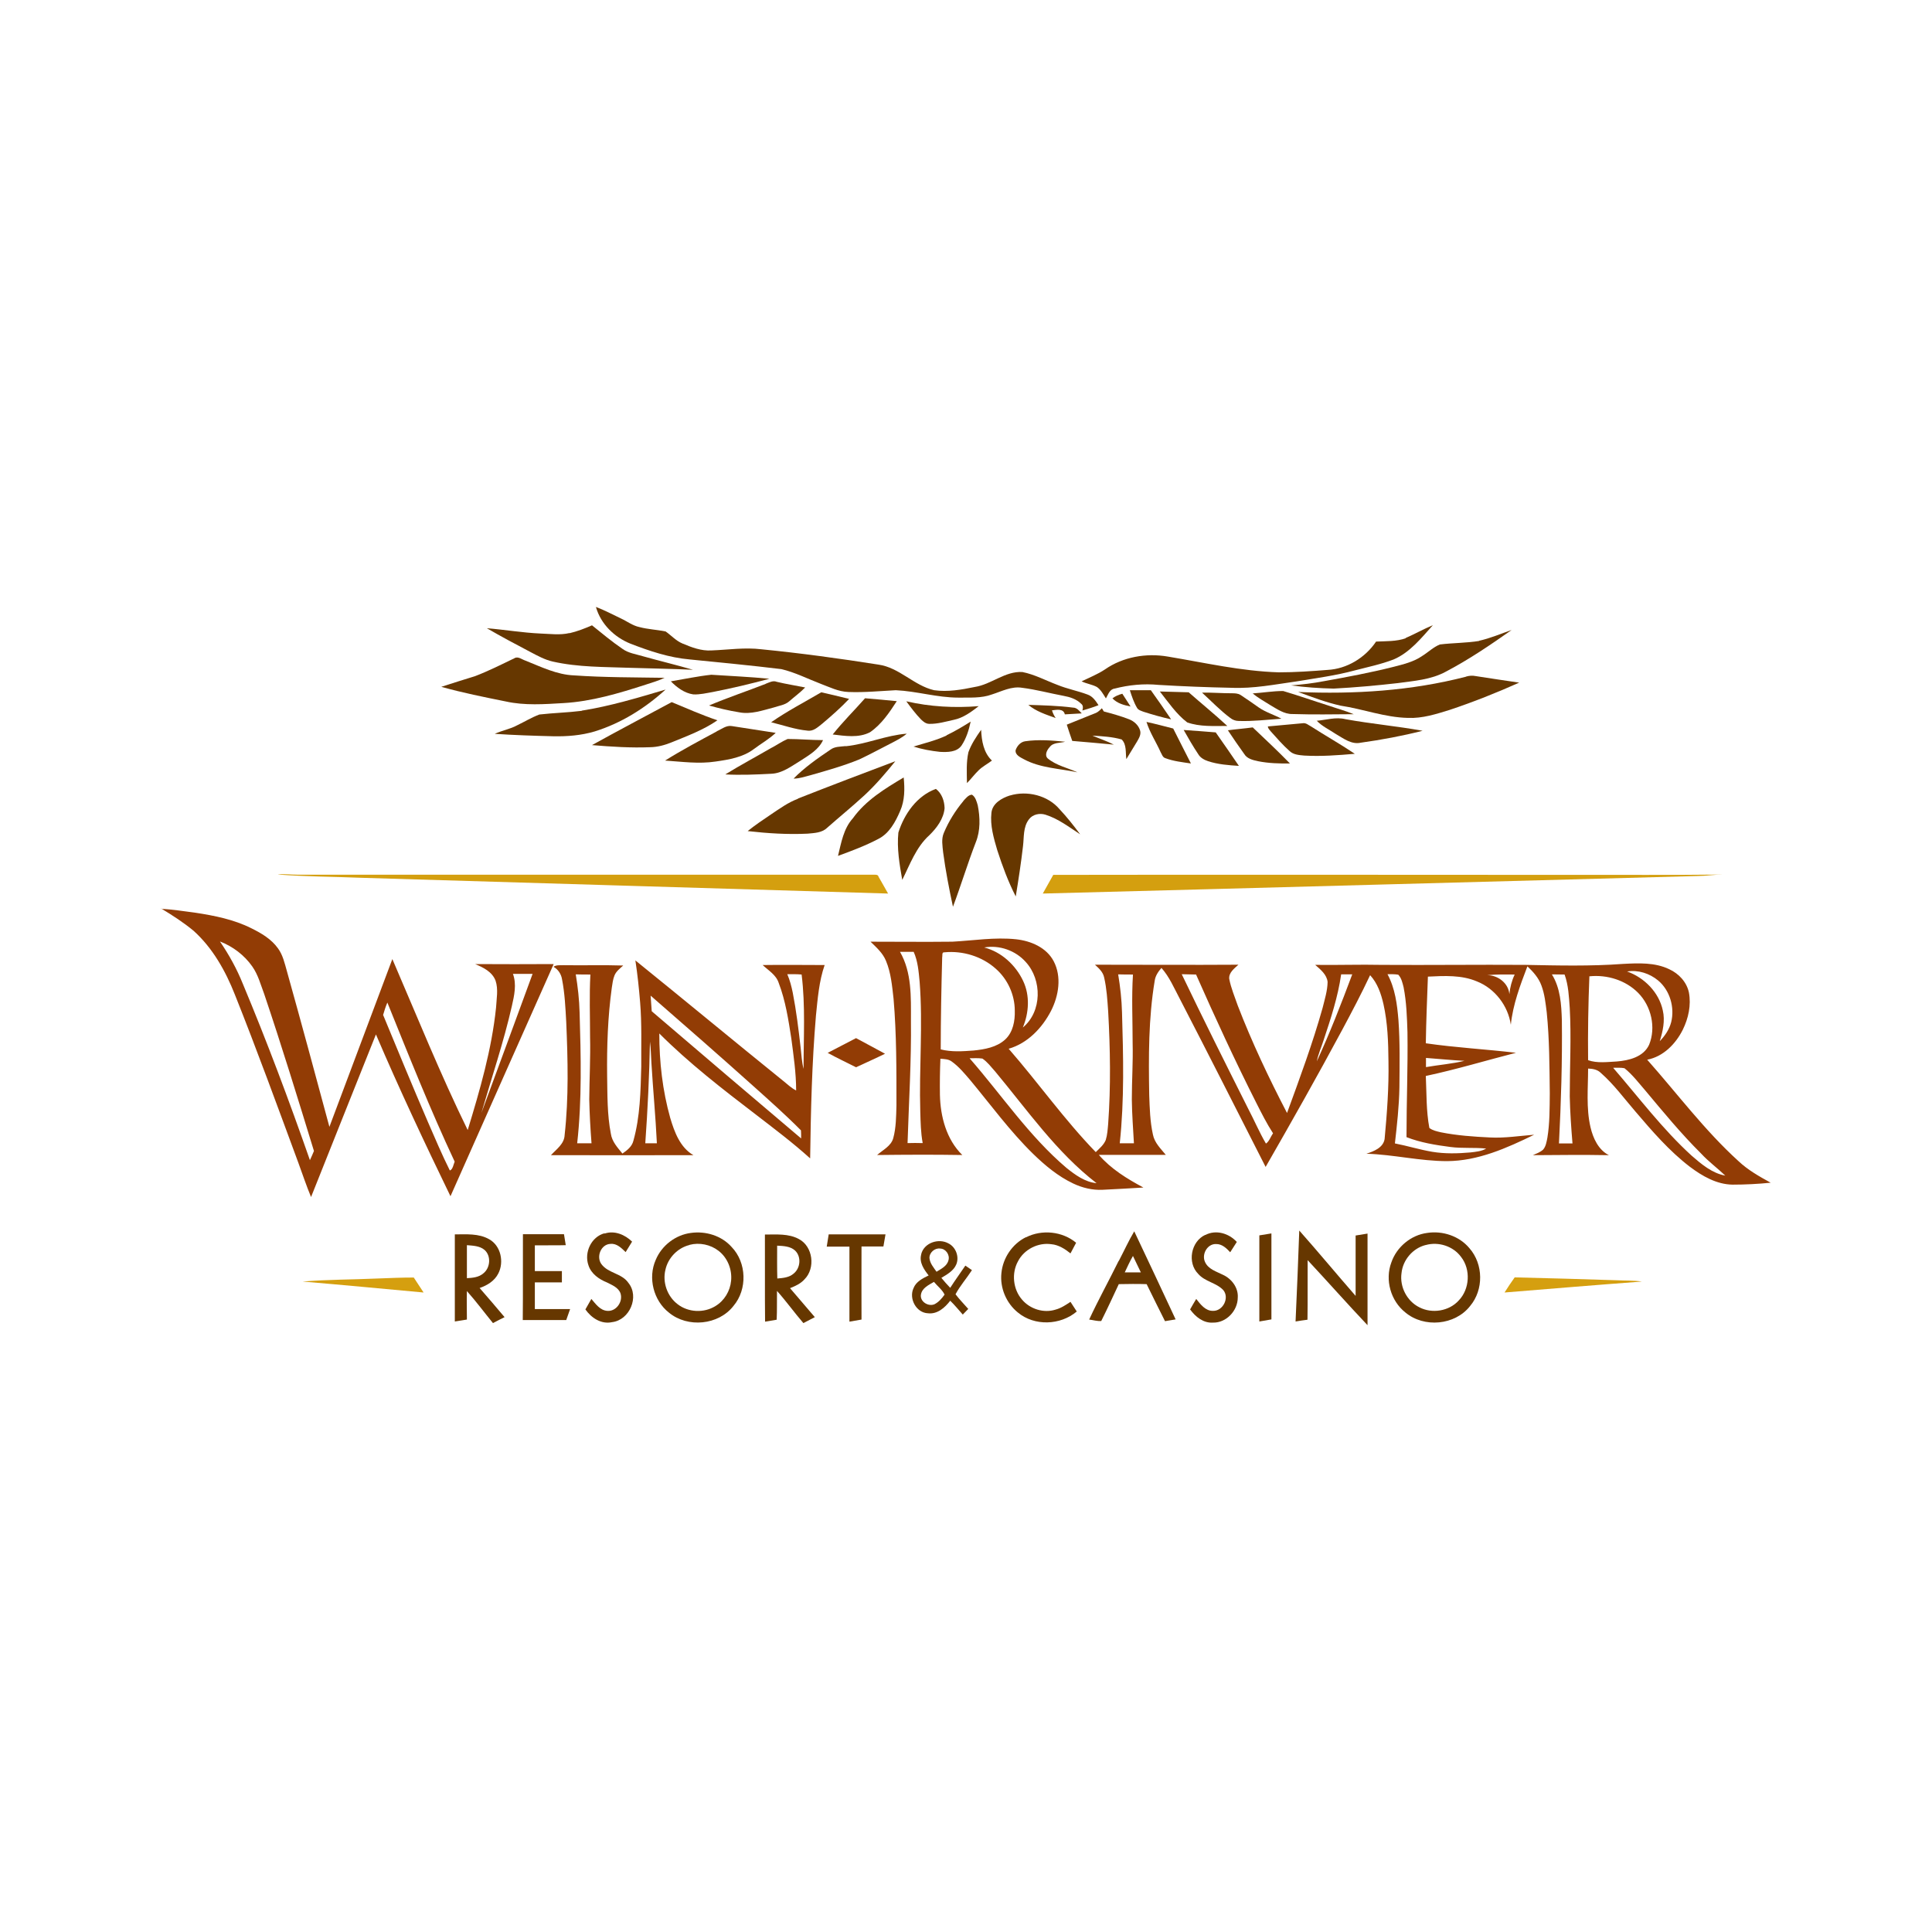 <?xml version="1.0" encoding="utf-8"?>
<svg xmlns="http://www.w3.org/2000/svg" width="120" height="120" viewBox="0 0 120 120" fill="none">
<path d="M37.02 37.7C37.55 37.9 38.05 38.17 38.56 38.41C38.95 38.59 39.29 38.86 39.72 38.95C40.25 39.09 40.8 39.11 41.34 39.22C41.69 39.46 41.98 39.8 42.39 39.97C42.96 40.21 43.56 40.44 44.19 40.4C45.23 40.36 46.27 40.2 47.31 40.33C49.74 40.57 52.15 40.9 54.56 41.28C55.86 41.46 56.76 42.58 58.02 42.87C58.86 42.99 59.72 42.84 60.54 42.67C61.58 42.51 62.42 41.68 63.5 41.74C64.26 41.89 64.96 42.27 65.68 42.54C66.29 42.79 66.94 42.91 67.55 43.14C67.87 43.25 68.06 43.54 68.23 43.8C67.91 43.93 67.57 44.03 67.23 44.13C67.27 43.98 67.29 43.81 67.15 43.71C66.86 43.42 66.45 43.29 66.06 43.22C65.2 43.06 64.36 42.83 63.49 42.72C62.83 42.61 62.22 42.94 61.62 43.13C60.95 43.38 60.22 43.32 59.52 43.33C58.21 43.33 56.94 42.93 55.64 42.87C54.66 42.92 53.68 43.02 52.69 42.98C52.08 42.96 51.53 42.68 50.97 42.47C50.16 42.16 49.38 41.76 48.53 41.56C46.64 41.33 44.75 41.15 42.85 40.96C41.57 40.85 40.35 40.44 39.16 39.98C38.16 39.58 37.32 38.76 37.02 37.72V37.7Z" fill="#663700"/>
<path d="M35.37 39.33C35.85 39.22 36.31 39.04 36.77 38.84C37.39 39.34 38 39.85 38.66 40.3C39.03 40.57 39.5 40.63 39.93 40.76C40.96 41.05 42.01 41.3 43.04 41.6C41.75 41.54 40.46 41.52 39.17 41.48C37.55 41.42 35.92 41.45 34.33 41.09C33.84 40.98 33.39 40.73 32.95 40.5C32.04 40.02 31.13 39.54 30.24 39.02C31.35 39.11 32.45 39.3 33.57 39.35C34.17 39.37 34.78 39.46 35.37 39.32V39.33Z" fill="#663700"/>
<path d="M87.3 39.63C87.88 39.38 88.42 39.07 89 38.83C88.28 39.63 87.57 40.53 86.56 40.96C85.78 41.26 84.96 41.43 84.15 41.64C82.97 41.96 81.75 42.12 80.55 42.32C79.2 42.51 77.85 42.78 76.49 42.72C74.98 42.69 73.47 42.63 71.96 42.54C71.05 42.45 70.12 42.54 69.23 42.77C68.92 42.81 68.83 43.14 68.69 43.38C68.53 43.13 68.38 42.84 68.13 42.67C67.83 42.51 67.49 42.47 67.18 42.32C67.67 42.08 68.18 41.88 68.63 41.58C69.75 40.8 71.19 40.55 72.53 40.78C74.82 41.16 77.1 41.69 79.43 41.76C80.44 41.76 81.45 41.69 82.45 41.61C83.66 41.55 84.8 40.85 85.47 39.85C86.09 39.82 86.73 39.85 87.32 39.64L87.3 39.63Z" fill="#663700"/>
<path d="M91.86 39.8C92.56 39.65 93.22 39.36 93.89 39.13C92.57 40.06 91.23 40.97 89.8 41.72C88.88 42.22 87.82 42.29 86.81 42.43C85.49 42.58 84.16 42.7 82.84 42.77C81.95 42.75 81.06 42.69 80.19 42.57C80.87 42.52 81.55 42.44 82.23 42.31C83.68 42.05 85.12 41.78 86.55 41.42C87.17 41.26 87.81 41.11 88.34 40.74C88.71 40.51 89.02 40.2 89.43 40.03C90.24 39.93 91.07 39.94 91.88 39.81L91.86 39.8Z" fill="#663700"/>
<path d="M31.94 40.89C32.17 40.74 32.41 40.96 32.63 41.03C33.61 41.42 34.59 41.91 35.66 41.95C37.53 42.08 39.4 42.07 41.28 42.1C40.91 42.28 40.51 42.39 40.12 42.52C38.45 43.06 36.75 43.57 35 43.67C33.81 43.74 32.59 43.83 31.42 43.57C30.08 43.3 28.73 43.03 27.41 42.66C28.1 42.43 28.8 42.22 29.5 42C30.34 41.68 31.15 41.27 31.96 40.88L31.94 40.89Z" fill="#663700"/>
<path d="M41.66 42.32C42.5 42.18 43.34 42 44.18 41.91C45.38 41.99 46.59 42.04 47.79 42.16C46.63 42.47 45.46 42.75 44.28 42.98C43.88 43.05 43.47 43.15 43.06 43.13C42.51 43.05 42.04 42.7 41.66 42.31V42.32Z" fill="#663700"/>
<path d="M91.07 42.02C91.25 41.97 91.45 41.95 91.64 41.99C92.55 42.13 93.46 42.27 94.36 42.4C92.95 43.03 91.52 43.6 90.05 44.09C89.21 44.35 88.35 44.63 87.45 44.59C86.02 44.56 84.67 44.04 83.27 43.83C82.37 43.63 81.5 43.3 80.63 42.98C84.12 43.13 87.66 42.91 91.06 42.03L91.07 42.02Z" fill="#663700"/>
<path d="M47.56 42.47C47.78 42.39 48.01 42.25 48.25 42.35C48.83 42.49 49.42 42.58 50.01 42.7C49.71 43.01 49.35 43.27 49.02 43.56C48.76 43.79 48.39 43.83 48.07 43.94C47.37 44.12 46.64 44.39 45.9 44.24C45.27 44.14 44.65 43.99 44.04 43.82C45.2 43.33 46.39 42.93 47.55 42.48L47.56 42.47Z" fill="#663700"/>
<path d="M36.13 44.14C37.9 43.86 39.62 43.34 41.34 42.83C40.07 43.99 38.58 44.92 36.94 45.43C36.1 45.68 35.22 45.75 34.34 45.73C33.13 45.7 31.93 45.66 30.73 45.58C31.18 45.37 31.68 45.29 32.12 45.05C32.58 44.83 33.02 44.56 33.5 44.38C34.38 44.28 35.26 44.26 36.14 44.15L36.13 44.14Z" fill="#663700"/>
<path d="M70.18 42.87C70.61 42.87 71.05 42.87 71.48 42.87C71.91 43.47 72.33 44.07 72.74 44.68C72.16 44.55 71.59 44.39 71.03 44.21C70.88 44.15 70.7 44.11 70.62 43.96C70.42 43.62 70.3 43.25 70.18 42.88V42.87Z" fill="#663700"/>
<path d="M77.79 43.07C78.43 43.03 79.06 42.92 79.7 42.92C80.65 43.2 81.58 43.53 82.53 43.83C83.05 44.01 83.58 44.15 84.08 44.36C82.81 44.37 81.55 44.39 80.28 44.35C79.76 44.36 79.32 44.04 78.89 43.79C78.52 43.55 78.13 43.35 77.8 43.06L77.79 43.07Z" fill="#663700"/>
<path d="M47.9 44.86C48.89 44.17 49.97 43.61 51.01 43C51.59 43.13 52.16 43.27 52.74 43.41C52.22 43.96 51.65 44.46 51.07 44.95C50.8 45.16 50.52 45.44 50.15 45.38C49.38 45.31 48.64 45.04 47.89 44.86H47.9Z" fill="#663700"/>
<path d="M72.04 42.95C72.64 42.96 73.23 42.99 73.83 43C74.63 43.7 75.45 44.37 76.23 45.09C75.4 45.09 74.53 45.15 73.74 44.87C73.06 44.35 72.57 43.62 72.04 42.95Z" fill="#663700"/>
<path d="M74.66 43.02C75.27 43.01 75.88 43.06 76.49 43.06C76.68 43.06 76.89 43.06 77.06 43.17C77.44 43.42 77.81 43.68 78.18 43.94C78.61 44.24 79.13 44.39 79.59 44.64C78.71 44.7 77.83 44.81 76.94 44.78C76.74 44.78 76.56 44.71 76.41 44.59C75.78 44.12 75.24 43.55 74.66 43.02Z" fill="#663700"/>
<path d="M69.09 43.38C69.27 43.24 69.48 43.15 69.71 43.09C69.88 43.36 70.05 43.62 70.22 43.88C69.81 43.8 69.39 43.69 69.09 43.37V43.38Z" fill="#663700"/>
<path d="M51.73 45.61C52.35 44.83 53.07 44.12 53.73 43.37C54.39 43.43 55.05 43.48 55.7 43.55C55.24 44.26 54.75 44.99 54.04 45.48C53.33 45.85 52.49 45.71 51.72 45.62L51.73 45.61Z" fill="#663700"/>
<path d="M56.3 43.56C57.77 43.9 59.29 43.98 60.79 43.86C60.32 44.22 59.83 44.59 59.24 44.71C58.74 44.82 58.24 44.97 57.72 44.96C57.51 44.96 57.34 44.82 57.2 44.68C56.87 44.34 56.58 43.95 56.3 43.57V43.56Z" fill="#663700"/>
<path d="M36.77 46.28C38.41 45.37 40.07 44.5 41.72 43.61C42.66 44 43.59 44.41 44.56 44.74C43.69 45.34 42.69 45.71 41.71 46.11C41.29 46.28 40.85 46.4 40.4 46.41C39.19 46.46 37.98 46.38 36.77 46.28Z" fill="#663700"/>
<path d="M63.86 43.78C64.79 43.81 65.72 43.83 66.64 43.95C66.89 43.95 67.03 44.15 67.19 44.31C66.84 44.33 66.49 44.35 66.14 44.37C66.05 43.99 65.63 44.09 65.34 44.12C65.39 44.29 65.47 44.45 65.57 44.6C64.97 44.38 64.35 44.19 63.86 43.77V43.78Z" fill="#663700"/>
<path d="M68.03 44.3C68.19 44.24 68.32 44.11 68.44 43.99C68.47 44.04 68.53 44.14 68.56 44.19C69.09 44.33 69.63 44.48 70.14 44.68C70.44 44.8 70.71 45.04 70.81 45.36C70.89 45.61 70.75 45.84 70.63 46.05C70.41 46.42 70.19 46.78 69.96 47.15C69.9 46.75 69.99 46.25 69.67 45.93C69.08 45.76 68.46 45.73 67.85 45.69C68.29 45.88 68.76 46.03 69.18 46.25C68.32 46.17 67.46 46.09 66.6 46.02C66.48 45.69 66.37 45.35 66.26 45.01C66.84 44.77 67.44 44.54 68.02 44.3H68.03Z" fill="#663700"/>
<path d="M81.77 44.77C82.37 44.72 82.97 44.52 83.57 44.67C85.16 44.96 86.77 45.1 88.36 45.39C87.1 45.71 85.81 45.95 84.52 46.13C83.94 46.26 83.44 45.86 82.97 45.59C82.57 45.32 82.11 45.11 81.78 44.76L81.77 44.77Z" fill="#663700"/>
<path d="M58.79 45.67C59.31 45.42 59.8 45.13 60.29 44.82C60.18 45.34 60.02 45.86 59.72 46.31C59.42 46.73 58.84 46.72 58.39 46.7C57.83 46.64 57.27 46.54 56.74 46.37C57.43 46.16 58.14 45.99 58.8 45.68L58.79 45.67Z" fill="#663700"/>
<path d="M71.21 44.84C71.77 44.96 72.32 45.11 72.87 45.25C73.23 45.98 73.61 46.7 73.97 47.42C73.43 47.34 72.88 47.28 72.38 47.09C72.21 47.04 72.17 46.85 72.09 46.72C71.81 46.09 71.42 45.51 71.21 44.84Z" fill="#663700"/>
<path d="M78.75 45.12C79.48 45.05 80.21 44.99 80.93 44.92C81.12 44.89 81.27 45.04 81.43 45.12C82.33 45.7 83.26 46.22 84.15 46.82C83.11 46.91 82.06 46.99 81.01 46.93C80.69 46.9 80.34 46.88 80.1 46.65C79.68 46.28 79.31 45.85 78.94 45.44C78.86 45.34 78.75 45.25 78.75 45.11V45.12Z" fill="#663700"/>
<path d="M44.52 45.42C44.82 45.29 45.12 45.03 45.47 45.1C46.37 45.24 47.28 45.38 48.18 45.52C47.77 45.91 47.28 46.18 46.83 46.52C46.15 47.04 45.28 47.18 44.45 47.3C43.41 47.46 42.35 47.31 41.31 47.24C42.35 46.59 43.44 46.01 44.52 45.43V45.42Z" fill="#663700"/>
<path d="M76.26 45.36C76.78 45.29 77.3 45.25 77.81 45.18C78.59 45.92 79.37 46.65 80.12 47.42C79.46 47.43 78.79 47.41 78.14 47.28C77.82 47.21 77.46 47.13 77.28 46.83C76.93 46.34 76.59 45.85 76.26 45.35V45.36Z" fill="#663700"/>
<path d="M60.15 46.72C60.33 46.22 60.63 45.77 60.94 45.33C60.97 46.01 61.09 46.75 61.61 47.24C61.34 47.45 61.03 47.6 60.78 47.85C60.52 48.1 60.31 48.39 60.06 48.64C60.05 48 60.01 47.35 60.15 46.72Z" fill="#663700"/>
<path d="M73.51 45.34C74.18 45.38 74.84 45.44 75.51 45.49C75.99 46.18 76.48 46.87 76.95 47.57C76.31 47.53 75.65 47.48 75.04 47.28C74.8 47.2 74.56 47.07 74.43 46.85C74.1 46.36 73.81 45.85 73.52 45.34H73.51Z" fill="#663700"/>
<path d="M52.53 46.35C53.82 46.22 55.03 45.67 56.32 45.57C56.02 45.83 55.66 46 55.32 46.18C54.67 46.51 54.03 46.86 53.37 47.17C52.39 47.57 51.36 47.86 50.34 48.15C49.99 48.24 49.65 48.36 49.29 48.36C49.97 47.67 50.77 47.11 51.57 46.57C51.84 46.36 52.2 46.38 52.53 46.34V46.35Z" fill="#663700"/>
<path d="M47.92 46.45C48.26 46.27 48.57 46.05 48.92 45.9C49.65 45.9 50.39 45.97 51.12 45.97C50.85 46.56 50.27 46.89 49.75 47.23C49.17 47.58 48.59 48.04 47.89 48.06C46.94 48.11 45.99 48.15 45.05 48.1C45.99 47.52 46.97 47 47.93 46.44L47.92 46.45Z" fill="#663700"/>
<path d="M63.08 46.6C63.17 46.33 63.39 46.08 63.68 46.04C64.5 45.92 65.34 45.99 66.16 46.07C65.84 46.16 65.42 46.1 65.2 46.4C65.03 46.58 64.86 46.91 65.08 47.11C65.61 47.55 66.31 47.69 66.92 47.97C65.81 47.73 64.62 47.71 63.6 47.16C63.38 47.04 63.05 46.9 63.08 46.6Z" fill="#663700"/>
<path d="M49.56 49.6C51.57 48.81 53.59 48.04 55.61 47.28C55.01 48.02 54.4 48.74 53.7 49.39C52.94 50.09 52.14 50.74 51.37 51.42C51.05 51.73 50.58 51.74 50.16 51.78C48.92 51.84 47.67 51.76 46.44 51.62C46.9 51.25 47.39 50.92 47.88 50.59C48.42 50.23 48.95 49.84 49.57 49.61L49.56 49.6Z" fill="#663700"/>
<path d="M52.97 50.83C53.77 49.71 54.97 48.98 56.13 48.29C56.2 48.99 56.2 49.72 55.91 50.37C55.62 51.05 55.23 51.77 54.55 52.11C53.75 52.53 52.9 52.85 52.05 53.16C52.25 52.35 52.39 51.47 52.97 50.83Z" fill="#663700"/>
<path d="M55.8 51.71C56.17 50.55 56.95 49.43 58.13 49C58.5 49.28 58.66 49.75 58.67 50.2C58.61 50.86 58.18 51.43 57.72 51.88C56.9 52.62 56.52 53.69 56.04 54.65C55.87 53.69 55.7 52.69 55.8 51.71Z" fill="#663700"/>
<path d="M59.84 49.74C59.99 49.59 60.14 49.37 60.37 49.36C60.59 49.5 60.66 49.78 60.73 50.02C60.88 50.78 60.9 51.59 60.61 52.31C60.1 53.63 59.69 54.99 59.19 56.32C58.95 55.2 58.73 54.07 58.58 52.94C58.54 52.54 58.46 52.12 58.62 51.74C58.92 51.02 59.34 50.35 59.84 49.75V49.74Z" fill="#663700"/>
<path d="M62.73 49.41C63.8 49.09 65.08 49.4 65.81 50.26C66.27 50.75 66.69 51.28 67.09 51.82C66.4 51.37 65.73 50.85 64.93 50.6C64.57 50.49 64.14 50.58 63.91 50.89C63.54 51.37 63.61 52 63.54 52.56C63.42 53.6 63.26 54.64 63.09 55.68C62.62 54.76 62.26 53.79 61.94 52.8C61.72 52.05 61.49 51.27 61.58 50.48C61.64 49.9 62.22 49.57 62.72 49.41H62.73Z" fill="#663700"/>
<path d="M80.69 76.42C81.88 77.76 83.02 79.14 84.2 80.49C84.2 79.24 84.2 77.99 84.2 76.74C84.45 76.7 84.69 76.66 84.94 76.62C84.94 78.52 84.94 80.41 84.94 82.31C83.68 80.98 82.47 79.61 81.22 78.27C81.21 79.5 81.23 80.74 81.21 81.97C80.96 82 80.71 82.04 80.47 82.08C80.56 80.2 80.63 78.31 80.7 76.43L80.69 76.42Z" fill="#663700"/>
<path d="M37.55 76.62C38.17 76.41 38.82 76.69 39.26 77.12C39.13 77.34 38.99 77.56 38.86 77.77C38.6 77.52 38.31 77.22 37.92 77.26C37.33 77.28 37.02 78.05 37.35 78.51C37.77 79.09 38.62 79.08 39.03 79.68C39.73 80.54 39.11 81.99 38.02 82.12C37.35 82.27 36.73 81.86 36.36 81.33C36.48 81.11 36.61 80.89 36.73 80.68C37 80.99 37.27 81.39 37.72 81.42C38.27 81.47 38.71 80.85 38.54 80.33C38.41 79.97 38.02 79.82 37.71 79.66C37.21 79.46 36.72 79.12 36.55 78.59C36.27 77.8 36.72 76.82 37.55 76.6V76.62Z" fill="#663700"/>
<path d="M42.91 76.58C43.83 76.45 44.82 76.75 45.44 77.45C46.38 78.42 46.43 80.08 45.56 81.11C44.63 82.31 42.71 82.49 41.55 81.53C40.59 80.78 40.23 79.37 40.73 78.25C41.1 77.36 41.96 76.7 42.91 76.58ZM42.82 77.33C42.09 77.51 41.49 78.13 41.33 78.87C41.14 79.64 41.44 80.51 42.08 81C42.74 81.52 43.72 81.57 44.44 81.12C44.99 80.79 45.35 80.19 45.41 79.55C45.48 78.85 45.19 78.12 44.63 77.69C44.13 77.3 43.44 77.16 42.83 77.32L42.82 77.33Z" fill="#663700"/>
<path d="M69.49 78.32C69.81 77.71 70.1 77.07 70.45 76.48C71.31 78.3 72.17 80.12 73.02 81.95C72.8 81.99 72.58 82.02 72.36 82.06C71.98 81.29 71.59 80.53 71.22 79.76C70.64 79.74 70.07 79.75 69.49 79.76C69.13 80.53 68.78 81.29 68.4 82.05C68.15 82.07 67.9 81.99 67.65 81.96C68.22 80.73 68.88 79.54 69.48 78.32H69.49ZM69.86 79.03C70.19 79.03 70.53 79.03 70.86 79.03C70.7 78.69 70.53 78.35 70.37 78.01C70.18 78.34 70.02 78.69 69.86 79.03Z" fill="#663700"/>
<path d="M74.86 76.71C75.52 76.36 76.33 76.6 76.82 77.14C76.68 77.35 76.55 77.57 76.41 77.78C76.18 77.53 75.9 77.26 75.53 77.27C74.99 77.25 74.63 77.9 74.84 78.37C75.04 78.84 75.57 78.98 75.98 79.19C76.51 79.44 76.92 79.99 76.88 80.59C76.88 81.41 76.17 82.17 75.34 82.15C74.75 82.19 74.25 81.79 73.92 81.33C74.04 81.11 74.17 80.9 74.3 80.68C74.56 81.01 74.87 81.43 75.34 81.42C75.96 81.44 76.38 80.61 75.98 80.13C75.55 79.67 74.84 79.61 74.42 79.12C73.73 78.43 73.97 77.11 74.86 76.7V76.71Z" fill="#663700"/>
<path d="M88.64 76.58C89.6 76.43 90.64 76.77 91.27 77.53C92.14 78.52 92.16 80.11 91.31 81.12C90.37 82.32 88.45 82.49 87.29 81.52C86.38 80.8 86.01 79.5 86.42 78.41C86.75 77.45 87.64 76.71 88.64 76.58ZM88.55 77.33C87.75 77.53 87.13 78.26 87.05 79.08C86.93 79.93 87.39 80.82 88.16 81.2C88.95 81.61 90 81.44 90.6 80.78C91.29 80.07 91.36 78.85 90.75 78.07C90.26 77.4 89.35 77.11 88.56 77.33H88.55Z" fill="#663700"/>
<path d="M63.73 76.85C64.72 76.35 65.99 76.48 66.84 77.19C66.72 77.41 66.61 77.63 66.49 77.85C66.14 77.57 65.75 77.32 65.3 77.28C64.48 77.16 63.61 77.6 63.23 78.34C62.82 79.08 62.92 80.07 63.47 80.71C63.97 81.31 64.83 81.58 65.57 81.34C65.91 81.25 66.2 81.05 66.49 80.86C66.62 81.06 66.75 81.26 66.88 81.46C65.86 82.32 64.25 82.38 63.22 81.52C62.5 80.94 62.1 79.99 62.2 79.07C62.29 78.14 62.87 77.27 63.71 76.85H63.73Z" fill="#663700"/>
<path d="M78.23 76.73C78.48 76.69 78.72 76.65 78.97 76.61C78.97 78.39 78.97 80.17 78.97 81.95C78.72 81.99 78.47 82.04 78.22 82.08C78.22 80.3 78.22 78.51 78.22 76.73H78.23Z" fill="#663700"/>
<path d="M28.25 76.67C28.96 76.67 29.73 76.6 30.38 76.97C31.11 77.37 31.32 78.39 30.95 79.1C30.72 79.56 30.26 79.84 29.79 80C30.31 80.6 30.83 81.2 31.34 81.81C31.1 81.93 30.86 82.05 30.62 82.18C30.08 81.52 29.57 80.83 29 80.19C28.98 80.78 29 81.37 29 81.96C28.75 82 28.5 82.04 28.25 82.08C28.25 80.28 28.25 78.48 28.25 76.67ZM29 77.35C29 78.03 29 78.71 29 79.39C29.35 79.37 29.73 79.34 30.01 79.1C30.46 78.76 30.52 78 30.09 77.63C29.79 77.38 29.37 77.37 29 77.34V77.35Z" fill="#663700"/>
<path d="M32.47 82C32.49 80.22 32.47 78.44 32.48 76.66C33.33 76.66 34.18 76.66 35.03 76.66C35.07 76.89 35.1 77.11 35.14 77.34C34.5 77.36 33.86 77.34 33.22 77.35C33.22 77.88 33.22 78.42 33.22 78.95C33.78 78.95 34.34 78.95 34.9 78.95V79.65C34.34 79.65 33.78 79.65 33.22 79.65C33.22 80.2 33.22 80.75 33.22 81.31C33.95 81.31 34.68 81.31 35.41 81.31C35.33 81.54 35.25 81.77 35.17 81.99C34.27 81.99 33.37 81.99 32.46 81.99L32.47 82Z" fill="#663700"/>
<path d="M47.52 76.68C48.22 76.68 48.98 76.61 49.62 76.96C50.5 77.42 50.66 78.77 49.97 79.46C49.73 79.73 49.4 79.88 49.07 80.01C49.58 80.61 50.1 81.21 50.61 81.81C50.37 81.93 50.14 82.06 49.9 82.18C49.34 81.53 48.83 80.82 48.26 80.18C48.25 80.77 48.27 81.37 48.24 81.97C48 82.01 47.76 82.05 47.52 82.09C47.5 80.29 47.52 78.48 47.51 76.68H47.52ZM48.27 77.36C48.27 78.04 48.26 78.72 48.28 79.41C48.64 79.38 49.02 79.35 49.3 79.1C49.72 78.76 49.78 78.06 49.39 77.68C49.09 77.4 48.65 77.39 48.27 77.37V77.36Z" fill="#663700"/>
<path d="M51.47 76.67C52.65 76.67 53.83 76.67 55 76.67C54.96 76.92 54.91 77.17 54.87 77.42C54.42 77.42 53.96 77.42 53.51 77.42C53.5 78.93 53.51 80.45 53.51 81.96C53.26 82 53.01 82.05 52.76 82.09C52.76 80.54 52.76 78.98 52.76 77.43H51.35C51.39 77.18 51.43 76.93 51.47 76.68V76.67Z" fill="#663700"/>
<path d="M57.22 77.89C57.4 77.19 58.3 76.89 58.91 77.23C59.37 77.46 59.6 78.07 59.39 78.55C59.22 78.94 58.82 79.16 58.47 79.37C58.64 79.58 58.83 79.79 59.02 79.99C59.32 79.52 59.65 79.07 59.96 78.61C60.1 78.7 60.23 78.79 60.37 78.89C60.04 79.4 59.63 79.86 59.35 80.39C59.59 80.71 59.88 81 60.14 81.3C60.03 81.42 59.91 81.53 59.8 81.65C59.54 81.36 59.3 81.06 59.02 80.79C58.69 81.22 58.22 81.64 57.64 81.57C56.9 81.54 56.44 80.65 56.74 80.01C56.9 79.6 57.31 79.4 57.68 79.22C57.39 78.85 57.08 78.41 57.22 77.91V77.89ZM57.73 78.14C57.76 78.47 57.99 78.73 58.17 78.99C58.46 78.81 58.82 78.64 58.91 78.28C59.01 77.95 58.75 77.56 58.4 77.55C58.06 77.5 57.72 77.8 57.73 78.14ZM57.2 80.41C57.13 80.85 57.66 81.17 58.04 81.01C58.3 80.88 58.5 80.65 58.67 80.41C58.52 80.1 58.22 79.88 58.01 79.62C57.69 79.81 57.26 80 57.2 80.42V80.41Z" fill="#663700"/>
<path d="M17.29 54.31C17.7 54.27 18.11 54.33 18.51 54.33C30.45 54.33 42.39 54.33 54.32 54.33C54.43 54.33 54.54 54.33 54.57 54.46C54.77 54.8 54.96 55.15 55.16 55.5C44.24 55.18 33.32 54.84 22.4 54.52C20.69 54.45 18.99 54.45 17.28 54.32L17.29 54.31Z" fill="#D49F0F"/>
<path d="M65.41 54.34C76.07 54.32 86.74 54.34 97.4 54.34C100.59 54.33 103.79 54.36 106.98 54.32C106.47 54.32 105.96 54.41 105.45 54.41C91.89 54.77 78.33 55.15 64.77 55.5C64.98 55.11 65.21 54.73 65.42 54.34H65.41Z" fill="#D49F0F"/>
<path d="M10 56.45C10.71 56.48 11.42 56.6 12.13 56.69C13.32 56.87 14.52 57.11 15.6 57.65C16.23 57.96 16.86 58.33 17.27 58.91C17.57 59.32 17.68 59.83 17.82 60.32C18.72 63.54 19.59 66.76 20.46 69.99C21.77 66.52 23.06 63.04 24.37 59.57C25.9 63.12 27.35 66.72 29.05 70.19C29.81 67.7 30.54 65.19 30.81 62.59C30.84 62.03 30.96 61.45 30.78 60.91C30.57 60.36 30.02 60.09 29.51 59.88C31.14 59.89 32.76 59.89 34.39 59.88C32.25 64.68 30.12 69.49 27.98 74.3C26.37 70.98 24.8 67.64 23.35 64.25C22 67.61 20.67 70.98 19.32 74.35C19.03 73.65 18.79 72.93 18.53 72.22C17.24 68.73 15.97 65.24 14.59 61.78C14.01 60.31 13.21 58.88 12.02 57.81C11.39 57.29 10.71 56.85 10.01 56.43L10 56.45ZM13.67 58.49C14.23 59.31 14.71 60.18 15.08 61.1C16.59 64.71 17.96 68.37 19.25 72.06C19.34 71.87 19.42 71.68 19.5 71.49C18.5 68.23 17.5 64.97 16.41 61.74C16.19 61.16 16.03 60.54 15.67 60.03C15.18 59.33 14.47 58.79 13.67 58.48V58.49ZM31.86 60.49C32.1 61.14 31.94 61.84 31.79 62.5C31.28 64.74 30.54 66.92 29.9 69.13C30.97 66.25 32.02 63.37 33.08 60.49C32.67 60.49 32.26 60.49 31.86 60.49ZM23.8 63.05C24.72 65.27 25.63 67.49 26.58 69.69C27.02 70.7 27.45 71.72 27.94 72.7C28.12 72.65 28.17 72.32 28.24 72.15C26.72 68.91 25.4 65.59 24.06 62.27C23.95 62.52 23.87 62.79 23.79 63.06L23.8 63.05Z" fill="#923C05"/>
<path d="M59.15 58.49C60.47 58.42 61.79 58.2 63.11 58.34C64.03 58.44 65 58.85 65.45 59.71C65.95 60.67 65.76 61.85 65.28 62.79C64.73 63.85 63.83 64.8 62.65 65.14C64.49 67.25 66.11 69.55 68.06 71.56C68.29 71.33 68.55 71.12 68.68 70.81C68.78 70.49 68.8 70.14 68.83 69.81C69 67.48 68.96 65.14 68.83 62.81C68.78 62.11 68.74 61.4 68.58 60.71C68.51 60.37 68.25 60.14 68.01 59.92C70.98 59.92 73.95 59.94 76.92 59.92C76.67 60.15 76.31 60.41 76.35 60.8C76.46 61.37 76.69 61.91 76.88 62.46C77.76 64.74 78.81 66.96 79.94 69.13C80.73 66.97 81.53 64.81 82.15 62.6C82.28 62.07 82.45 61.54 82.46 60.99C82.41 60.53 82.02 60.22 81.69 59.93C83.07 59.95 84.46 59.9 85.84 59.93C88.81 59.95 91.77 59.91 94.74 59.93C96.76 59.97 98.79 60.02 100.81 59.87C101.77 59.82 102.79 59.77 103.68 60.2C104.27 60.47 104.76 60.99 104.9 61.64C105.05 62.43 104.87 63.25 104.52 63.96C104.08 64.84 103.31 65.63 102.31 65.82C104.18 67.93 105.88 70.21 107.97 72.11C108.56 72.67 109.27 73.07 109.98 73.46C109.19 73.54 108.4 73.58 107.62 73.58C106.63 73.57 105.73 73.05 104.96 72.47C103.68 71.49 102.62 70.26 101.58 69.04C100.88 68.23 100.24 67.35 99.43 66.64C99.22 66.43 98.93 66.38 98.64 66.37C98.64 67.58 98.51 68.82 98.79 70.02C98.95 70.7 99.28 71.42 99.93 71.75C98.36 71.72 96.78 71.74 95.21 71.75C95.43 71.65 95.67 71.57 95.85 71.4C96.02 71.2 96.06 70.92 96.11 70.67C96.26 69.76 96.25 68.83 96.26 67.91C96.24 66.23 96.24 64.55 96.07 62.88C96 62.32 95.94 61.74 95.74 61.21C95.57 60.74 95.23 60.36 94.87 60.02C94.42 61.2 93.97 62.39 93.84 63.65C93.67 62.47 92.85 61.4 91.74 60.96C90.78 60.55 89.71 60.61 88.69 60.66C88.64 62.04 88.58 63.42 88.56 64.8C90.42 65.07 92.3 65.17 94.16 65.39C92.29 65.87 90.44 66.43 88.56 66.83C88.61 67.91 88.58 69 88.78 70.06C88.99 70.22 89.25 70.27 89.5 70.33C90.5 70.53 91.52 70.6 92.54 70.65C93.46 70.7 94.38 70.55 95.29 70.48C93.59 71.31 91.8 72.11 89.88 72.12C88.2 72.12 86.55 71.71 84.87 71.66C85.33 71.51 85.91 71.29 86 70.75C86.15 69.14 86.27 67.53 86.24 65.92C86.23 64.73 86.19 63.53 85.93 62.37C85.78 61.72 85.56 61.07 85.1 60.57C84.56 61.72 83.97 62.84 83.37 63.96C81.83 66.83 80.23 69.66 78.61 72.48C76.83 68.98 75.06 65.48 73.26 62C72.92 61.36 72.63 60.67 72.14 60.12C71.94 60.35 71.76 60.61 71.72 60.92C71.33 63.26 71.34 65.64 71.38 68.01C71.41 68.83 71.43 69.66 71.61 70.47C71.71 70.98 72.09 71.34 72.41 71.73C71.02 71.73 69.64 71.73 68.25 71.73C69.01 72.61 70.01 73.22 71.02 73.76C70.17 73.81 69.33 73.86 68.48 73.9C67.85 73.93 67.23 73.78 66.66 73.51C65.71 73.06 64.9 72.38 64.16 71.66C62.73 70.26 61.55 68.64 60.28 67.11C59.92 66.69 59.56 66.25 59.11 65.93C58.91 65.78 58.65 65.78 58.41 65.76C58.38 66.51 58.37 67.26 58.38 68C58.41 69.35 58.78 70.77 59.77 71.74C58.01 71.71 56.24 71.72 54.48 71.74C54.84 71.42 55.34 71.19 55.48 70.7C55.66 70.04 55.66 69.35 55.68 68.67C55.68 66.46 55.69 64.24 55.5 62.03C55.41 61.24 55.34 60.42 55.03 59.68C54.83 59.19 54.43 58.84 54.07 58.49C55.75 58.49 57.44 58.51 59.12 58.49H59.15ZM61.13 58.85C62.2 59.12 63.09 59.95 63.55 60.93C63.98 61.84 63.91 62.91 63.53 63.82C64.73 62.83 64.73 60.86 63.71 59.75C63.08 59.04 62.07 58.68 61.13 58.85ZM55.9 59.12C56.64 60.4 56.58 61.93 56.58 63.36C56.61 65.91 56.45 68.46 56.37 71C56.68 70.99 56.99 70.99 57.31 71C57.19 70.35 57.18 69.7 57.16 69.04C57.08 66.36 57.33 63.67 57.12 60.98C57.06 60.35 57.01 59.7 56.75 59.12C56.47 59.12 56.18 59.12 55.9 59.12ZM58.52 59.47C58.47 61.37 58.43 63.28 58.43 65.18C59.1 65.35 59.79 65.3 60.47 65.25C61.16 65.18 61.91 65.05 62.44 64.56C62.92 64.11 63.05 63.41 63.03 62.77C63.03 61.79 62.59 60.82 61.85 60.17C60.99 59.4 59.8 59.04 58.66 59.15C58.48 59.13 58.55 59.36 58.52 59.46V59.47ZM101.06 60.34C102.13 60.72 103.04 61.63 103.28 62.76C103.43 63.4 103.28 64.06 103.09 64.67C103.41 64.34 103.68 63.95 103.8 63.49C104.03 62.57 103.72 61.51 102.99 60.9C102.46 60.46 101.75 60.23 101.07 60.34H101.06ZM69.45 60.51C69.58 61.29 69.67 62.09 69.69 62.88C69.77 65.59 69.84 68.31 69.55 71.01C69.84 71.01 70.13 71.01 70.43 71.01C70.38 70.1 70.31 69.2 70.3 68.29C70.3 67.12 70.38 65.95 70.35 64.79C70.35 63.37 70.28 61.95 70.37 60.53C70.07 60.53 69.77 60.53 69.46 60.52L69.45 60.51ZM73.4 60.51C74.74 63.31 76.13 66.08 77.52 68.85C77.9 69.57 78.22 70.33 78.63 71.03C78.84 70.89 78.92 70.6 79.07 70.39C78.68 69.79 78.36 69.15 78.04 68.52C76.71 65.89 75.48 63.22 74.29 60.53C73.99 60.53 73.7 60.51 73.41 60.51H73.4ZM83.3 60.53C83.1 61.92 82.66 63.26 82.22 64.58C82.08 65.03 81.88 65.46 81.79 65.92C82.6 64.16 83.31 62.34 83.99 60.52C83.76 60.52 83.53 60.52 83.3 60.52V60.53ZM86.18 60.51C86.65 61.38 86.78 62.38 86.86 63.36C86.96 64.75 86.93 66.15 86.92 67.54C86.9 68.71 86.77 69.87 86.64 71.02C87.42 71.17 88.18 71.41 88.96 71.54C89.74 71.67 90.54 71.65 91.33 71.58C91.67 71.54 92.02 71.51 92.31 71.34C91.57 71.26 90.82 71.34 90.08 71.24C89.16 71.12 88.23 70.97 87.36 70.63C87.36 68.46 87.45 66.29 87.42 64.11C87.39 63.18 87.36 62.24 87.18 61.32C87.11 61.05 87.05 60.75 86.85 60.54C86.62 60.5 86.39 60.51 86.17 60.51H86.18ZM92.37 60.57C93.04 60.57 93.69 61.06 93.75 61.75C93.79 61.33 93.9 60.91 94.08 60.53C93.51 60.53 92.94 60.51 92.37 60.57ZM96.39 60.52C96.92 61.37 96.98 62.4 97.01 63.37C97.04 65.92 96.96 68.48 96.83 71.02C97.11 71.02 97.39 71.02 97.67 71.02C97.59 70.05 97.52 69.07 97.5 68.1C97.5 66.27 97.6 64.44 97.5 62.61C97.45 61.91 97.42 61.2 97.18 60.53C96.91 60.53 96.65 60.52 96.38 60.52H96.39ZM98.72 60.63C98.65 62.37 98.62 64.11 98.64 65.85C99.21 66.05 99.83 65.96 100.42 65.93C101.18 65.87 102.08 65.65 102.43 64.89C102.87 63.81 102.56 62.49 101.75 61.67C100.97 60.88 99.82 60.53 98.73 60.64L98.72 60.63ZM60.23 65.74C62.22 68.02 63.92 70.57 66.24 72.54C66.79 72.98 67.39 73.42 68.11 73.49C65.62 71.57 63.81 68.95 61.81 66.55C61.56 66.27 61.33 65.96 61.02 65.75C60.76 65.71 60.49 65.73 60.23 65.73V65.74ZM88.57 65.71C88.57 65.9 88.57 66.09 88.57 66.28C89.37 66.14 90.18 66.08 90.96 65.89C90.16 65.85 89.37 65.77 88.57 65.71ZM100.21 66.34C101.8 68.18 103.27 70.14 105.07 71.78C105.68 72.31 106.34 72.87 107.16 73.02C106.67 72.55 106.12 72.15 105.66 71.65C104.42 70.42 103.31 69.07 102.19 67.73C101.78 67.26 101.4 66.75 100.9 66.35C100.67 66.3 100.44 66.33 100.21 66.32V66.34Z" fill="#923C05"/>
<path d="M39.46 59.65C42.53 62.13 45.57 64.65 48.64 67.13C48.91 67.34 49.14 67.58 49.45 67.73C49.45 66.65 49.29 65.57 49.15 64.5C48.97 63.34 48.79 62.16 48.37 61.06C48.21 60.55 47.73 60.28 47.37 59.94C48.65 59.92 49.94 59.94 51.22 59.94C50.87 60.95 50.79 62.02 50.68 63.08C50.43 66.03 50.36 68.99 50.32 71.95C49.25 70.98 48.09 70.11 46.95 69.23C44.87 67.64 42.8 66.04 40.95 64.19C40.95 65.96 41.15 67.73 41.63 69.44C41.89 70.31 42.24 71.27 43.07 71.75C40.12 71.76 37.17 71.75 34.22 71.75C34.56 71.38 35.05 71.05 35.07 70.5C35.33 68.17 35.27 65.82 35.17 63.48C35.12 62.59 35.08 61.7 34.91 60.83C34.86 60.51 34.67 60.21 34.38 60.05C34.56 59.92 34.79 59.96 35 59.95C36.24 59.97 37.48 59.93 38.71 59.97C38.51 60.15 38.28 60.32 38.17 60.58C38.07 60.82 38.04 61.09 38 61.35C37.75 63.16 37.69 64.98 37.71 66.81C37.73 68.01 37.71 69.23 37.94 70.41C38.01 70.91 38.36 71.28 38.66 71.65C38.95 71.45 39.25 71.22 39.34 70.86C39.76 69.36 39.79 67.79 39.83 66.24C39.82 64.92 39.87 63.59 39.76 62.27C39.69 61.41 39.6 60.54 39.47 59.69L39.46 59.65ZM35.76 60.51C35.89 61.3 35.98 62.09 36 62.89C36.08 65.6 36.15 68.32 35.85 71.01C36.15 71.01 36.44 71.01 36.74 71.01C36.67 70.1 36.62 69.2 36.6 68.29C36.61 67 36.68 65.7 36.65 64.41C36.65 63.12 36.6 61.82 36.67 60.53C36.37 60.53 36.07 60.53 35.77 60.52L35.76 60.51ZM48.9 60.51C49.06 60.88 49.16 61.27 49.24 61.66C49.46 62.79 49.6 63.94 49.73 65.08C49.78 65.52 49.8 65.96 49.91 66.39C49.91 64.44 50.03 62.47 49.79 60.53C49.5 60.5 49.2 60.51 48.91 60.51H48.9ZM40.41 61.83C40.43 62.16 40.46 62.48 40.48 62.81C43.57 65.45 46.66 68.09 49.76 70.71C49.76 70.54 49.76 70.38 49.75 70.21C48.82 69.27 47.84 68.4 46.86 67.52C44.73 65.61 42.57 63.72 40.41 61.84V61.83ZM40.37 64.69C40.33 66.8 40.23 68.9 40.08 71.01C40.32 71.01 40.56 71.01 40.8 71.01C40.72 69.34 40.56 67.68 40.46 66.01C40.43 65.57 40.43 65.13 40.37 64.7V64.69Z" fill="#923C05"/>
<path d="M51.4 65.4C51.99 65.1 52.58 64.78 53.17 64.48C53.77 64.81 54.38 65.12 54.97 65.45C54.38 65.74 53.77 66.01 53.17 66.29C52.58 65.99 51.98 65.71 51.4 65.39V65.4Z" fill="#923C05"/>
<path d="M18.79 79.6C20.34 79.47 21.9 79.48 23.45 79.41C24.2 79.38 24.95 79.35 25.7 79.35C25.9 79.66 26.11 79.97 26.31 80.28C23.81 80.05 21.3 79.81 18.8 79.6H18.79Z" fill="#D59F0F"/>
<path d="M93.45 80.28C93.65 79.96 93.86 79.65 94.08 79.34C96.2 79.39 98.32 79.45 100.44 79.52C100.95 79.55 101.47 79.52 101.98 79.6C99.14 79.81 96.29 80.05 93.45 80.28Z" fill="#D59F0F"/>
</svg>